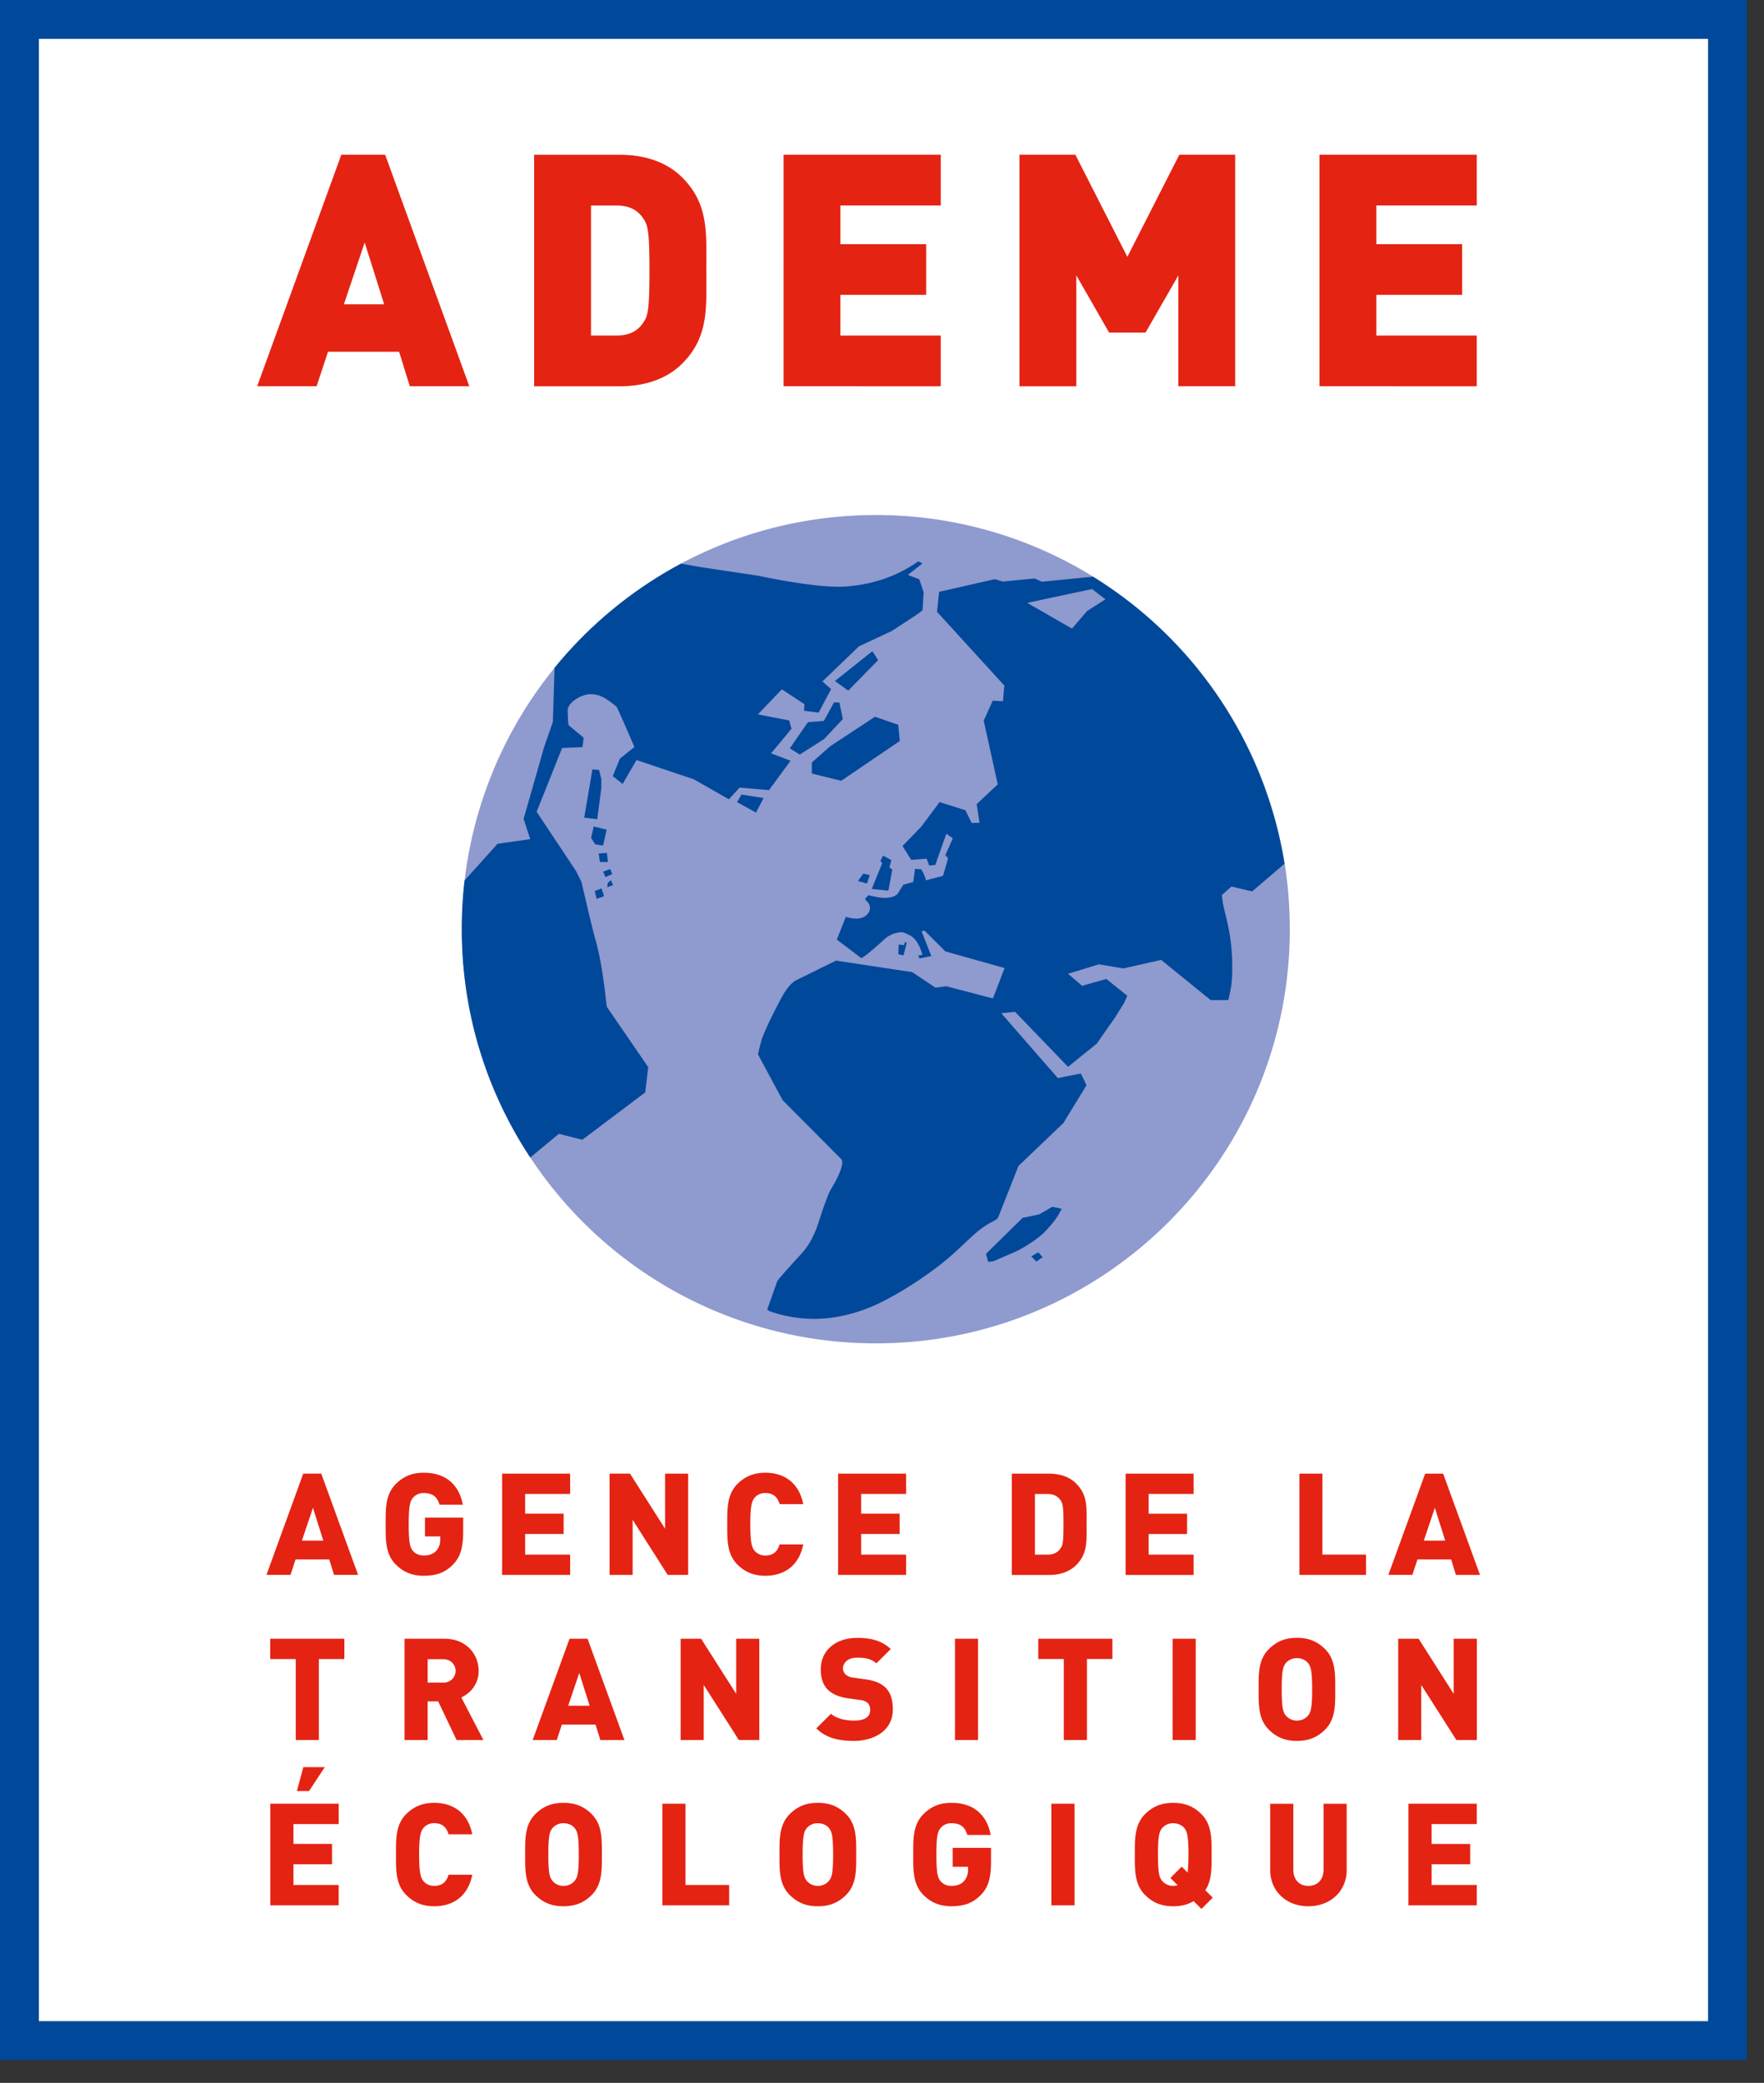 <svg xmlns="http://www.w3.org/2000/svg" width="61" height="72" fill="none"><rect width="100%" height="100%" fill="#333333" stroke="none"/><path fill="#00489A" d="M0 71.21h60.407V0H0z"/><path fill="#fff" d="M1.346 69.867h57.72V1.343H1.346z"/><path fill="#8F9ACE" d="M18.34 40.014a14.3 14.3 0 0 0 11.946 6.423c7.907 0 14.316-6.411 14.316-14.317q-.001-1.157-.178-2.265a14.33 14.33 0 0 0-6.623-9.922 14.25 14.25 0 0 0-7.515-2.129c-2.433 0-4.726.606-6.731 1.676a14.4 14.4 0 0 0-4.375 3.604 14.27 14.27 0 0 0-3.211 9.036c0 2.917.873 5.631 2.371 7.894"/><path fill="#00489A" d="m37.766 20.362-2.242.478 1.546.89.521-.608.634-.405zm.032-.425a14.33 14.33 0 0 1 6.622 9.923v-.003l-1.12.957-.714-.168-.334.293.023.199q.019.137.121.554c.144.57.216 1.14.216 1.694 0 .516-.02.684-.135 1.183l-.61.003-1.714-1.39-1.306.295-.842-.143-1.07.327.484.417.839-.237.725.58-.115.254-.299.482-.644.921-.992.8-1.834-1.903-.474.051 1.956 2.242.794-.16.197.406-.799 1.306-1.553 1.484-.7 1.771c-.015.045-.088.102-.2.156-.225.107-.488.3-.78.575q-.563.525-.63.584-.464.408-1.112.845-.645.435-1.284.76c-.752.383-1.596.596-2.36.596-.502 0-1.01-.085-1.505-.253-.068-.023-.112-.057-.112-.087l.339-.959c.014-.045.302-.37.843-.96.245-.268.444-.63.582-1.062.206-.636.35-1.028.436-1.166.31-.501.458-.929.355-1.034l-2.03-2.041-.851-1.583.09-.375c.063-.26.27-.719.665-1.474.213-.41.39-.625.585-.721l1.358-.67 2.636.398.803.536.378-.047 1.61.42.403-1.05-2.047-.575-.724-.72-.1.027.338.855-.408.082-.044-.1.142-.027c.007.01-.122-.526-.44-.676-.114-.052-.189-.103-.305-.103a.95.95 0 0 0-.544.22c-.447.411-.797.694-.83.669l-.84-.636.312-.783.128.031q.116.027.239.027c.264 0 .426-.153.46-.304a.28.28 0 0 0-.09-.282 1 1 0 0 0-.08-.089c0 .01.12-.136.115-.136-.003 0 .32.082.503.092.215.013.425-.036.51-.13l.204-.323.343-.094.06-.454.21.015s.119.162.167.381l.592-.153.175-.608-.095-.107.26-.581-.225-.16-.38 1.074-.21.027-.092-.24-.534.041-.3-.48.65-.668.632-.848.892.28.218.442.272-.007-.1-.643.73-.686-.486-2.201.312-.691.353.02.048-.543-2.328-2.55.074-.689 1.928-.439.276.083 1.096-.107.254.114 1.768-.176zM18.335 40.014l.99-.82.813.204 2.173-1.635.106-.873-1.43-2.083c-.023-.03-.115-1.332-.391-2.308-.146-.509-.48-1.99-.492-2.02l-.19-.377-1.357-2.04.881-2.205.704-.03.041-.325-.52-.435-.016-.094-.017-.413c0-.281.477-.564.794-.564a1 1 0 0 1 .267.039c.222.06.432.244.62.381.035.025.627 1.406.627 1.406l-.502.403-.246.605.342.269.478-.826 1.982.665 1.214.692.368-.403 1.02.085.744-1.015-.673-.256.706-.851-.083-.286-1.078-.209.826-.866.783.512-.015.229.507.063.428-.813-.3-.263 1.262-1.213 1.142-.533.888-.583.172-.135.036-.626-.151-.442-.393-.152.504-.395-.14-.074c-.336.224-1.134.772-2.527.871-.991.07-2.997-.371-2.997-.371l-1.989-.298-.694-.123a14.4 14.4 0 0 0-4.375 3.601l-.06 1.879-.3.858-.71 2.486.228.7-1.13.161-1.14 1.269a15 15 0 0 0-.096 1.683c0 2.917.872 5.631 2.37 7.894zm2.232-9.215.063.271.259-.086-.086-.273zm10.691 1.874-.18-.022-.012.338.18.033.108-.434-.056-.023zm4.798 10.783c0 .004-.154-.17-.154-.17 0 .005-.24.145-.24.145s.182.18.176.18zm.334-1.74-.452.262-.577.122-1.267 1.245.078.277.184-.025.723-.312c.188-.08.78-.412 1.089-.744.29-.315.378-.436.546-.756zm-6.721-11.262.312.087.094-.29-.222-.053zm.84-.618s-.363.89-.363.894c0 0 .574.055.574.06l.135-.732-.1-.075.069-.25-.288-.157-.094.188zM21 30.67c.005 0 .2-.076.2-.076l-.076-.169s-.113.098-.11.109zm-.142-.54.08.19.232-.103s-.063-.174-.071-.174zm-.156-.625.044.293.277-.001-.037-.314zm-.262-.542.143.224.273.04.122-.548-.446-.108zm-.237-.698.45.054.139-1.061.003-.32-.079-.323-.231-.018zm9.964-5.754-1.295 1.03.46.332 1.034-1.053zm-1.14 1.775-.184-.008-.353.643-.55.043-.628.904.343.216.845-.538.646-.69zm-.314 1.507-.64.564v.382l1.016.251 2.026-1.375-.054-.561-.803-.278zm-3.07 1.672.762.122-.262.502-.655-.362z"/><path fill="#E42313" d="m12.611 8.383-.719 2.136h1.393zm1.561 4.969-.37-1.192h-2.46l-.394 1.192H8.893l2.91-8.003h1.516l2.91 8.003zm8.074-5.799c-.18-.27-.45-.45-.944-.45h-.865V11.6h.865c.495 0 .764-.18.944-.45.157-.224.213-.438.213-1.798 0-1.349-.056-1.574-.213-1.798m1.348 5.012c-.551.551-1.325.787-2.158.787h-2.965V5.35h2.965c.833 0 1.607.236 2.158.787.932.932.83 1.955.83 3.214s.102 2.282-.83 3.214m3.502.787V5.349h5.436v1.753h-3.471V8.44h2.967v1.753H29.06V11.6h3.471v1.753zm13.652 0V9.519l-1.135 1.978h-1.259L37.22 9.52v3.833h-1.966V5.349h1.933l1.797 3.53 1.797-3.53h1.932v8.003zm4.881 0V5.349h5.437v1.753h-3.471V8.44h2.967v1.753h-2.967V11.6h3.471v1.753zM10.44 53.256l.382-1.135.358 1.135zm.046-2.316-1.272 3.5h.831l.176-.534h1.164l.166.534h.832l-1.274-3.501zm4.168 3.53c.444 0 .747-.115 1.012-.389.255-.26.351-.576.351-1.164v-.456h-1.322v.65h.53v.093c0 .17-.053.318-.15.412q-.142.153-.421.153c-.16 0-.3-.06-.381-.167-.085-.11-.14-.233-.14-.911 0-.673.055-.796.14-.908a.47.47 0 0 1 .38-.171c.3 0 .464.12.547.402h.805c-.066-.368-.324-1.105-1.351-1.105-.4 0-.697.121-.968.391-.351.351-.351.828-.35 1.331v.12c-.001.503-.001.979.35 1.33.266.266.573.39.968.39m3.506-1.445h1.33v-.702h-1.33v-.683h1.556v-.701h-2.353v3.502h2.353v-.702H18.16zm5.637 1.414v-3.5h-.798v1.905l-1.214-1.906h-.705v3.502h.797v-1.904l1.213 1.904zm3.163-1.053c-.053.173-.163.383-.49.383a.47.47 0 0 1-.38-.168c-.084-.11-.144-.241-.144-.911 0-.671.06-.802.144-.913a.47.47 0 0 1 .38-.166c.327 0 .437.208.49.382h.816c-.134-.69-.608-1.085-1.31-1.085-.394 0-.702.124-.968.392-.35.35-.35.826-.35 1.329v.12c0 .504 0 .98.35 1.33.266.267.574.39.968.39.702 0 1.176-.393 1.31-1.083zm2.819-.361h1.33v-.702h-1.33v-.683h1.555v-.701h-2.352v3.502h2.352v-.702H29.78zm6.896.495c-.101.15-.246.22-.459.22h-.428v-2.098h.428c.213 0 .358.07.459.22.078.113.102.236.102.83 0 .625-.026.719-.102.828m.9-.678v-.304c.004-.498.007-.89-.361-1.257-.222-.224-.546-.341-.937-.341H34.99v3.502h1.287c.39 0 .715-.119.937-.341.368-.367.365-.761.361-1.259m2.145.185h1.33v-.703h-1.33v-.683h1.556v-.701h-2.352v3.502h2.352v-.702H39.72zm6.01-2.088h-.796v3.501h2.303v-.702H45.73zm3.506 2.316.382-1.135.358 1.135zm1.11 1.185h.833l-1.275-3.501h-.621l-1.273 3.5h.83l.177-.534h1.164zm-40.119 5.708h.798v-2.8h.883v-.702H9.344v.702h.883zm5.103-1.986h-.541v-.808h.54c.277 0 .426.208.426.404a.406.406 0 0 1-.426.404m.662.495c.13-.066.561-.326.561-.899 0-.552-.406-1.112-1.183-1.112h-1.38v3.502h.799v-1.335h.365l.636 1.335h.928l-.764-1.472zm3.657.306.383-1.134.36 1.134zm.047-2.317L18.42 60.15h.833l.176-.535h1.165l.167.535h.832l-1.275-3.503zm3.842 0v3.503h.798v-1.906l1.215 1.906h.707v-3.503h-.799v1.905l-1.214-1.905zm6.401 1.405-.433-.06a.46.46 0 0 1-.272-.117.3.3 0 0 1-.083-.197c0-.18.149-.375.476-.375h.027c.159 0 .432-.001.653.195l.497-.494c-.285-.268-.642-.387-1.152-.387-.759 0-1.269.438-1.269 1.091 0 .297.08.53.235.691q.234.238.698.306l.433.06a.45.45 0 0 1 .261.106q.084.093.083.242c0 .166-.097.364-.557.364-.163 0-.558-.023-.8-.235l-.506.505c.31.302.702.432 1.301.432.67 0 1.345-.336 1.345-1.086 0-.341-.082-.589-.254-.756q-.222-.22-.683-.285m3.883-1.405h-.798v3.502h.798zm2.966 3.502h.8v-2.8h.88v-.702h-2.563v.702h.883zm3.763 0h.799v-3.502h-.798zm4.685-.849a.49.49 0 0 1-.386.177.5.5 0 0 1-.387-.177c-.087-.114-.14-.232-.14-.902 0-.673.055-.796.14-.907a.49.49 0 0 1 .387-.173c.158 0 .302.065.386.173.084.111.14.234.14.907 0 .67-.053.788-.14.902m.938-.962c.001-.504.001-.979-.35-1.331-.272-.27-.571-.391-.974-.391s-.703.12-.974.392c-.352.351-.352.826-.352 1.33v.12c0 .503 0 .978.352 1.33.27.27.57.391.974.391.403 0 .702-.12.973-.39.352-.353.352-.828.351-1.331zm4.897 1.811v-3.502h-.8v1.906l-1.214-1.906h-.706v3.502h.797v-1.905l1.216 1.905zm-40.922 4.295h1.334v-.704h-1.334v-.685h1.563v-.705H9.348v3.514h2.362v-.704h-1.562zm.342-3.357-.224.825h.422l.542-.825zm5.022 2.321h.819c-.134-.692-.61-1.088-1.316-1.088-.395 0-.703.125-.97.391-.353.354-.353.83-.351 1.336v.12c-.002.506-.002.983.351 1.335.267.268.575.393.97.393.706 0 1.182-.396 1.316-1.09h-.819c-.053.175-.165.384-.491.384a.47.47 0 0 1-.382-.167c-.085-.112-.145-.243-.145-.915s.06-.803.145-.914a.47.47 0 0 1 .382-.17c.326 0 .438.211.491.385m4.364 1.604a.49.49 0 0 1-.388.178.48.48 0 0 1-.387-.178c-.087-.114-.14-.232-.14-.905 0-.677.053-.796.14-.91a.49.49 0 0 1 .387-.172c.16 0 .304.064.387.172.087.114.14.233.14.91 0 .673-.053.791-.14.905m-.388-2.692c-.404 0-.706.12-.977.392-.351.353-.351.83-.35 1.335v.12c-.001.506-.001.983.35 1.335.271.271.573.393.977.393s.705-.122.977-.392c.35-.353.35-.83.35-1.335v-.122c0-.505 0-.982-.35-1.334-.271-.271-.573-.392-.977-.392m4.218.03h-.8v3.514h2.31v-.704h-1.51zm4.965 2.662a.49.49 0 0 1-.388.178.49.49 0 0 1-.387-.178c-.087-.114-.14-.232-.14-.905 0-.675.056-.798.14-.91a.49.49 0 0 1 .387-.172c.16 0 .304.064.388.172.087.114.14.233.14.91 0 .673-.053.791-.14.905m-.388-2.692c-.404 0-.705.12-.975.392-.353.353-.352.83-.352 1.335v.12c0 .506-.001.983.352 1.335.27.271.571.393.975.393.405 0 .705-.122.977-.392.352-.353.35-.83.35-1.336v-.12c0-.506.002-.982-.35-1.335-.27-.271-.572-.392-.977-.392m5.168 1.11h.808c-.066-.37-.324-1.11-1.356-1.11-.4 0-.7.121-.97.392-.353.352-.353.83-.352 1.336v.12c-.001.505-.001.982.351 1.335.268.268.576.392.971.392.446 0 .75-.118 1.016-.392.257-.26.352-.578.352-1.169v-.458h-1.325v.654h.53v.092a.57.57 0 0 1-.149.414q-.145.153-.424.154a.47.47 0 0 1-.382-.168c-.084-.11-.14-.234-.14-.914 0-.676.056-.8.14-.91a.47.47 0 0 1 .382-.173c.3 0 .465.12.548.404m2.907 2.435h.8V62.35h-.8zm4.72-1.222-.008.09-.205-.207-.391.391.253.254-.077.015c-.03.005-.053.005-.08.005a.49.49 0 0 1-.386-.178c-.087-.114-.14-.233-.14-.906 0-.674.055-.797.14-.908a.49.49 0 0 1 .387-.173c.16 0 .304.065.388.173.084.11.14.234.14.908 0 .262-.013.43-.02.536m.62.671c.202-.323.2-.723.2-1.148v-.117c0-.506.002-.984-.352-1.337-.27-.27-.57-.39-.975-.39-.404 0-.704.12-.975.39-.353.353-.353.83-.353 1.337v.12c0 .505 0 .982.353 1.335.27.27.57.392.975.392.267 0 .489-.053.676-.162l.029-.016.27.271.391-.39-.256-.257zm3.026-.69v-2.272h-.8v2.292c0 .725.554 1.252 1.318 1.252.77 0 1.327-.527 1.327-1.252v-2.292h-.8v2.272c0 .35-.202.567-.527.567-.32 0-.518-.217-.518-.567m4.782-.179h1.334v-.704h-1.335v-.685h1.562v-.705h-2.362v3.514h2.362v-.704h-1.562z"/></svg>